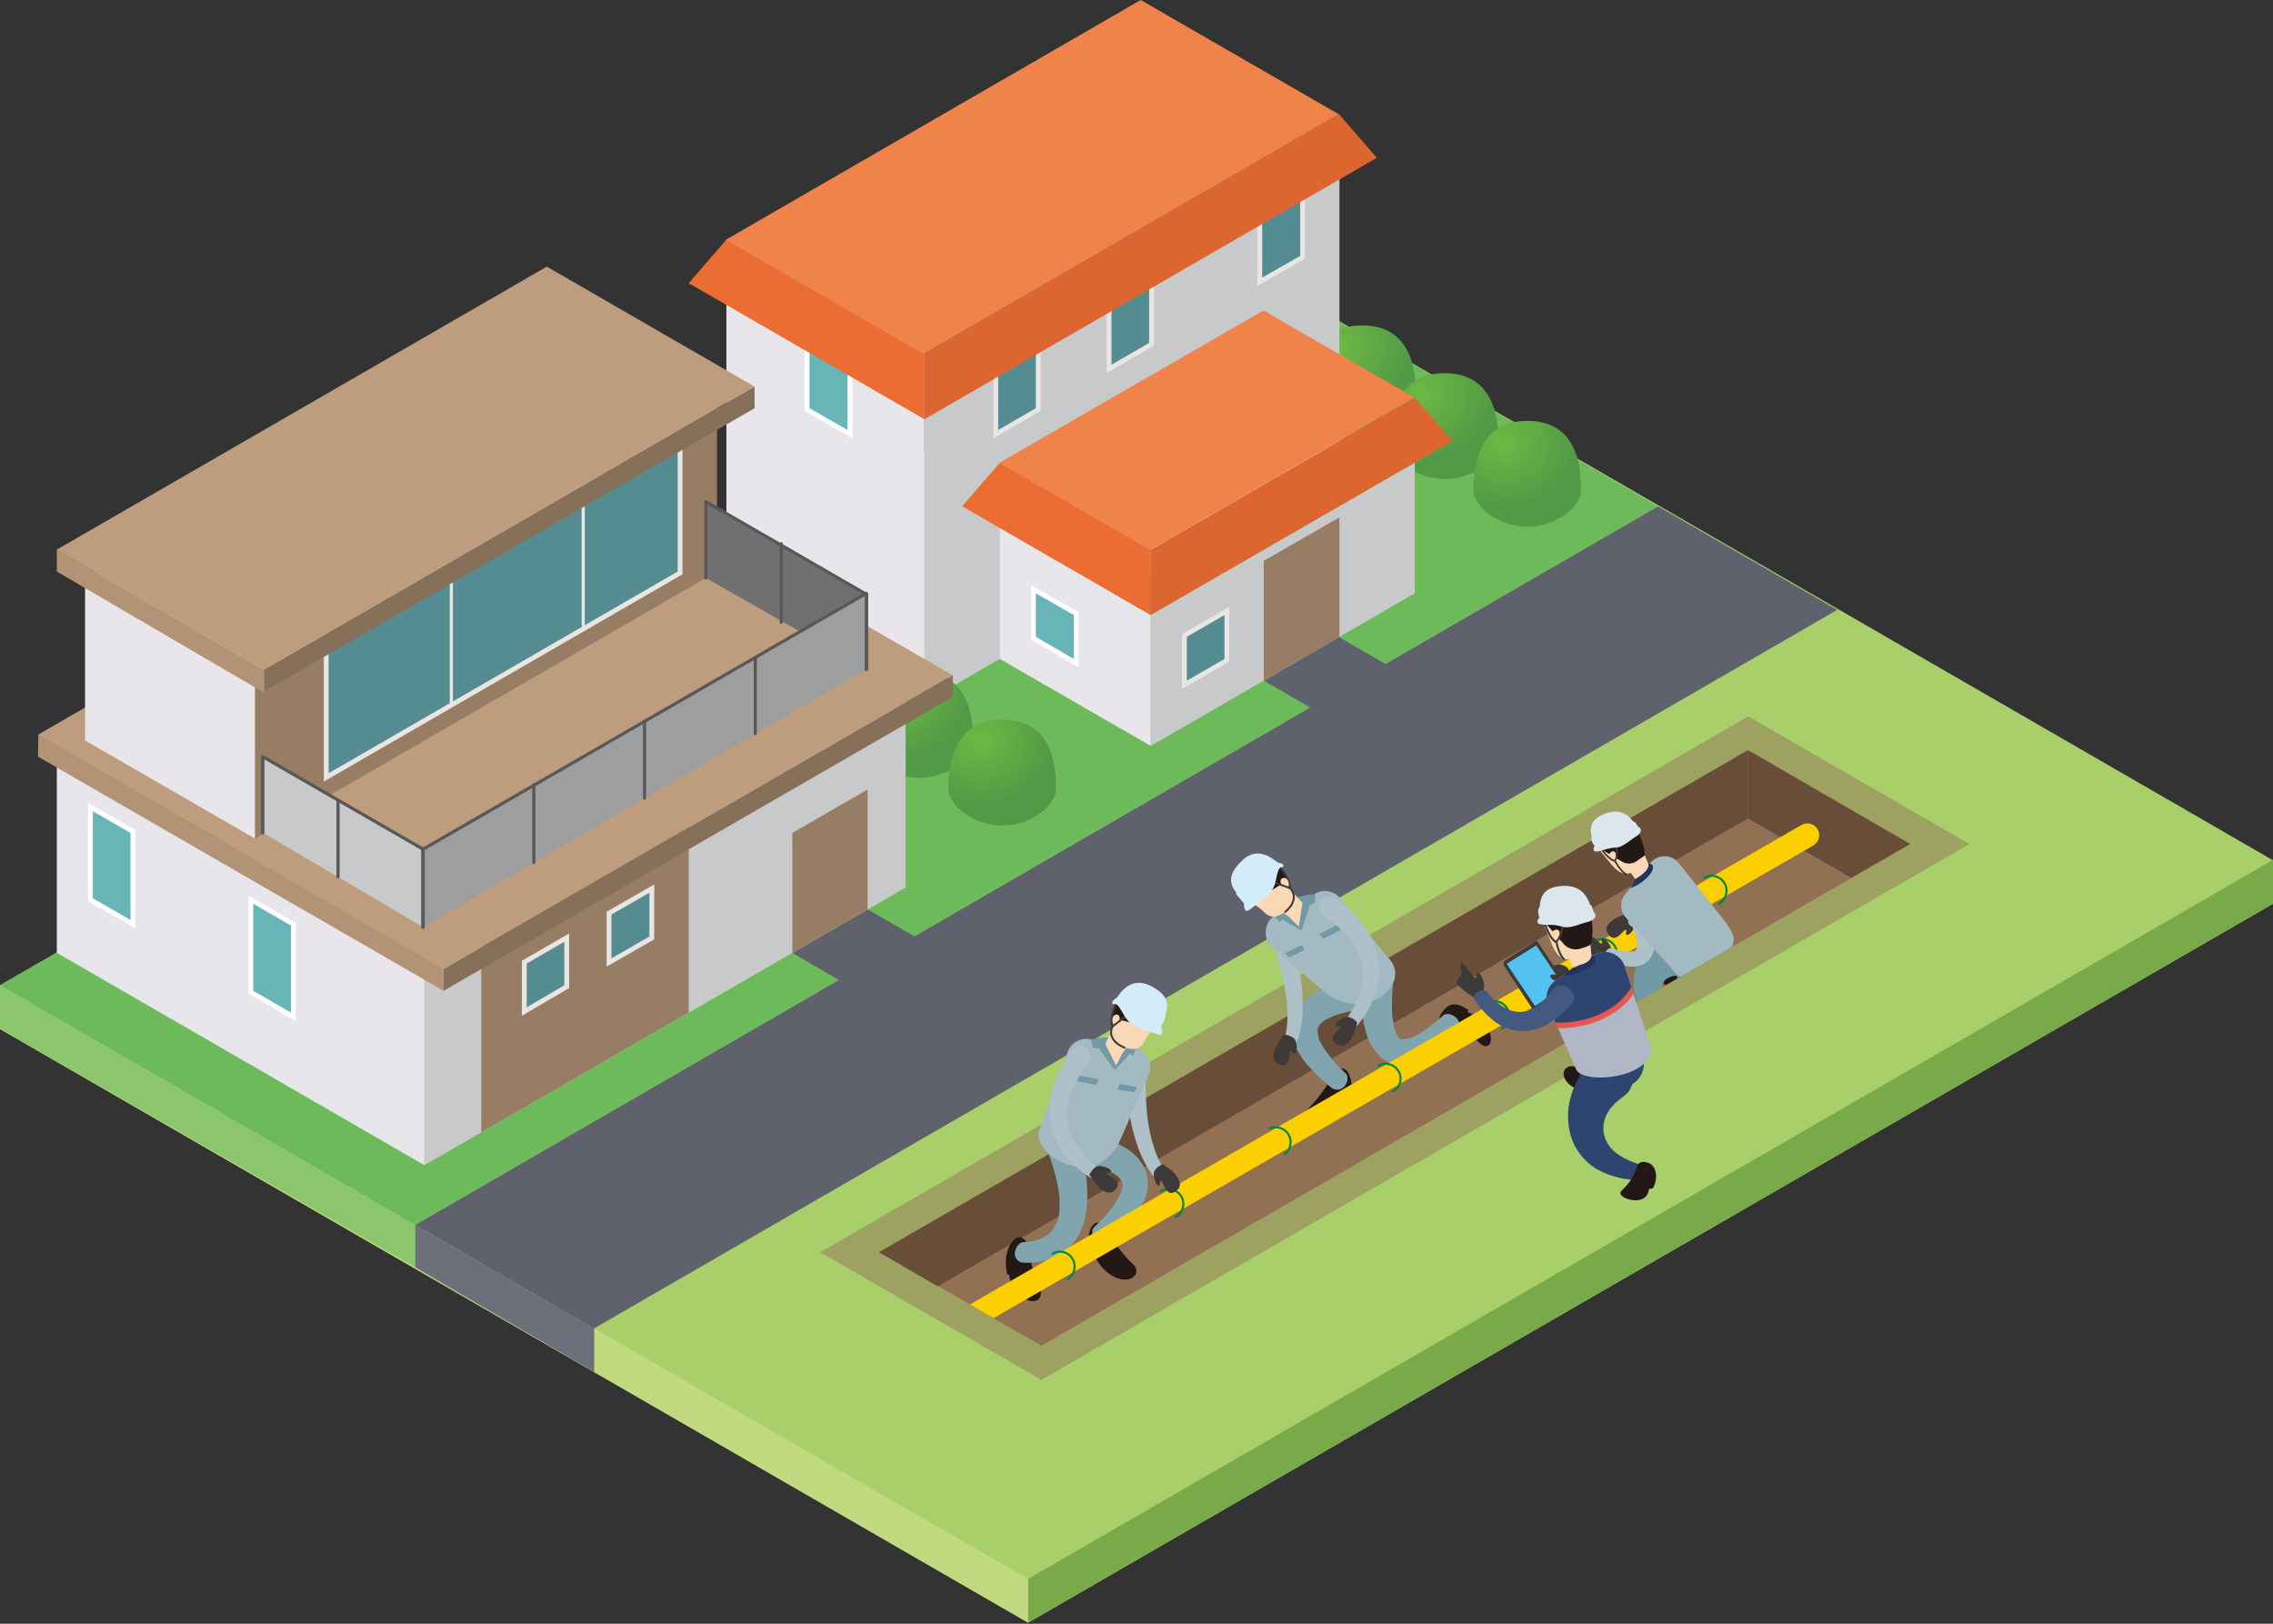 <svg xmlns="http://www.w3.org/2000/svg" xmlns:xlink="http://www.w3.org/1999/xlink" viewBox="0 0 700 500"><rect x="0" y="0" width="700" height="500" fill="#333333" stroke="none"/><defs><style>.a,.ae,.au,.av,.az,.b,.ba,.bd,.be,.bn,.bo,.bs,.bt,.bu,.q,.u{fill:none;}.b,.c{clip-rule:evenodd;}.bk,.c{fill:#b1b6c6;}.bq,.d{fill:#8cc456;}.bu,.d{stroke:#004da0;stroke-width:4.93px;}.au,.az,.ba,.bd,.bm,.bn,.bu,.d{stroke-miterlimit:10;}.e{fill:#a8cf6a;}.f{fill:#79aa4a;}.g{fill:#c1da80;}.h{fill:#5f626c;}.i{fill:#6cba5a;}.j{fill:#6d707b;}.k{fill:#8bc56c;}.l{fill:url(#a);}.m{fill:url(#b);}.n{fill:url(#c);}.ag,.o{fill:#c8c9ca;}.p{fill:#e9e6eb;}.bt,.q{stroke:#fff;}.q,.u{stroke-width:2.96px;}.r{fill:#67b5b7;}.an,.ao,.ap,.aq,.ar,.as,.at,.au,.av,.aw,.ax,.bd,.be,.bf,.bg,.bi,.bk,.bm,.bn,.bo,.bp,.r,.v,.y{fill-rule:evenodd;}.s{fill:#ec6d34;}.t{fill:#dd6630;}.ae,.bs,.u{stroke:#e9e5e2;}.v{fill:#548c92;}.w,.y{fill:#ef834a;}.x{fill:#967d64;}.z{fill:url(#d);}.aa{fill:url(#e);}.ab{fill:url(#f);}.ac{fill:#bd9d7e;}.ad{fill:#f4f3f6;}.ae,.af,.ag,.ah,.au,.av,.az,.ba,.bd,.be,.bn,.bo{stroke-linecap:round;}.ae{stroke-width:0.97px;}.af{fill:#717071;}.af,.ag,.ah{stroke:#595757;stroke-width:0.97px;}.af,.ag,.ah,.av,.be,.bo{stroke-linejoin:round;}.ah{fill:#9e9e9f;}.ai{fill:#b29376;}.aj{fill:#867059;}.ak{fill:#9da261;}.al{fill:#927054;}.am{fill:#684e39;}.an{fill:#231815;}.ao{fill:#80a5af;}.ap{fill:#aec1c8;}.aq{fill:#a4bac2;}.ar{fill:#fff;}.as,.bc{fill:#719aa6;}.at{fill:#fad7b5;}.au,.av,.bd,.be,.bn,.bo{stroke:#3e3a39;}.au,.av{stroke-width:0.6px;}.aw{fill:#d2ecfa;}.ax,.bh{fill:#3e3a39;}.ay{clip-path:url(#g);}.az{stroke:#fccf00;stroke-width:7.29px;}.ba{stroke:#008742;stroke-width:0.64px;}.bb{clip-path:url(#h);}.bd,.be{stroke-width:0.54px;}.bf{fill:#dbe6ed;}.bg{fill:#22345a;}.bi{fill:#54c2f0;}.bj,.bm{fill:#2e4571;}.bl{clip-path:url(#i);}.bm{stroke:#e95550;stroke-width:1.72px;}.bn,.bo{stroke-width:0.61px;}.bp{fill:#445980;}.br{clip-path:url(#j);}.bs,.bt{stroke-width:4.47px;}</style><radialGradient id="a" cx="476.74" cy="410.22" r="27.42" gradientTransform="translate(26.1 -192.6) scale(0.81 0.73)" gradientUnits="userSpaceOnUse"><stop offset="0" stop-color="#6eb944"/><stop offset="1" stop-color="#529a46"/></radialGradient><radialGradient id="b" cx="508.06" cy="430.28" r="27.42" xlink:href="#a"/><radialGradient id="c" cx="539.38" cy="450.35" r="27.42" xlink:href="#a"/><radialGradient id="d" cx="277.69" cy="535.89" r="27.42" xlink:href="#a"/><radialGradient id="e" cx="309.01" cy="555.96" r="27.42" xlink:href="#a"/><radialGradient id="f" cx="340.33" cy="576.02" r="27.42" xlink:href="#a"/><clipPath id="g"><polygon class="a" points="538.4 231 270.8 385.6 320.7 414.4 588.3 259.9 538.4 231"/></clipPath><clipPath id="h"><polygon class="b" points="497.6 312.2 556.9 278.1 497.6 244.1 438.6 278.2 497.6 312.2"/></clipPath><clipPath id="i"><path class="c" d="M508.3,322.4l-7.9-24.7a6.4,6.4,0,0,0-10.3-3l-11.6,7.6a6.7,6.7,0,0,0-2,6.8l8.7,19.7C486.4,334.4,509.6,332.1,508.3,322.4Z"/></clipPath><clipPath id="j"><circle class="d" cx="287.6" cy="701.4" r="55.7"/></clipPath></defs><polygon class="e" points="700 264.9 383.4 82.1 0 303.4 0 316.9 316.6 499.7 700 278.3 700 264.9"/><polygon class="f" points="700 264.8 700 278.3 316.6 499.6 316.6 486.2 700 264.8"/><polygon class="g" points="316.6 486.2 316.6 499.6 0 316.8 0 303.4 316.6 486.2"/><polygon class="h" points="510.6 155.9 127.8 377.2 182.9 409.1 565.8 187.8 510.6 155.9"/><polygon class="i" points="0 303.4 127.8 377.2 510.6 155.9 383.3 82.1 0 303.4"/><polyline class="h" points="261.3 276.6 238.1 290 264.4 305.3 287.4 291.7 261.3 276.6"/><polyline class="h" points="406.5 192.8 383.3 206.2 409.6 221.4 432.6 207.9 406.5 192.8"/><polygon class="j" points="127.8 377.2 127.8 390.2 183 422.5 183 409.1 127.8 377.2"/><polygon class="k" points="0 303.4 0 316.8 127.8 390.2 127.8 377.2 0 303.4"/><path class="l" d="M436,121.7c0,4.7-7.4,11.1-16.5,11.1s-16.6-6.4-16.6-11.1,0-21.5,16.6-21.5S436,116.9,436,121.7Z"/><path class="m" d="M461.5,136.4c0,4.7-7.4,11.1-16.6,11.1s-16.5-6.4-16.5-11.1,0-21.5,16.5-21.5S461.5,131.6,461.5,136.4Z"/><path class="n" d="M486.9,151.1c0,4.7-7.4,11.1-16.5,11.1s-16.6-6.4-16.6-11.1,0-21.5,16.6-21.5S486.9,146.3,486.9,151.1Z"/><polygon class="o" points="284.7 216.3 412.5 142.5 412.5 35.2 284.7 109 284.7 216.3"/><polygon class="p" points="284.7 216.3 223.7 181.1 223.7 73.7 284.7 109 284.7 216.3"/><polygon class="p" points="307.9 202.9 307.9 162.6 354.4 189.4 354.4 229.7 307.9 202.9"/><polygon class="q" points="319 182.7 330.7 189.4 330.7 202.9 319 196.1 319 182.7"/><polygon class="r" points="319 182.7 330.7 189.4 330.7 202.9 319 196.1 319 182.7"/><polygon class="s" points="296.3 155.9 307.9 142.5 354.4 169.3 354.4 189.4 296.3 155.9"/><polygon class="t" points="354.4 169.3 354.4 189.4 447.3 135.8 435.7 122.4 354.4 169.3"/><polygon class="o" points="354.4 189.4 354.4 229.7 435.7 182.7 435.7 142.5 354.4 189.4"/><polygon class="u" points="377.1 189.4 365.5 196.1 365.5 209.6 377.1 202.9 377.1 189.4"/><polygon class="v" points="377.1 189.4 365.5 196.1 365.5 209.6 377.1 202.9 377.1 189.4"/><polygon class="u" points="319 105.6 307.4 112.3 307.4 132.4 319 125.7 319 105.6"/><polygon class="v" points="319 105.6 307.4 112.3 307.4 132.4 319 125.7 319 105.6"/><polygon class="u" points="353.9 85.5 342.3 92.2 342.3 112.3 353.9 105.6 353.9 85.5"/><polygon class="v" points="353.9 85.5 342.3 92.2 342.3 112.3 353.9 105.6 353.9 85.5"/><polygon class="u" points="400.4 58.7 388.7 65.4 388.7 85.5 400.4 78.8 400.4 58.7"/><polygon class="v" points="400.4 58.7 388.7 65.4 388.7 85.5 400.4 78.8 400.4 58.7"/><polygon class="w" points="389.1 95.6 435.5 122.4 354.2 169.3 307.8 142.5 389.1 95.6"/><polygon class="x" points="389.2 209.6 389.2 172.7 412.5 159.3 412.5 196.2 389.2 209.6"/><polygon class="q" points="249.3 98.9 261 105.6 261 132.4 249.3 125.7 249.3 98.9"/><polygon class="r" points="249.3 98.9 261 105.6 261 132.4 249.3 125.7 249.3 98.9"/><polygon class="s" points="212.1 87.2 223.7 73.8 284.7 109 284.7 129.1 212.1 87.2"/><polygon class="t" points="284.7 109 284.7 129.1 424 48.6 412.4 35.2 284.7 109"/><polygon class="y" points="223.6 73.8 284.5 109 412.3 35.2 351.3 0 223.6 73.8"/><path class="z" d="M274.3,213.7c0,4.8-7.4,11.1-16.5,11.1s-16.6-6.3-16.6-11.1,0-21.5,16.6-21.5S274.3,209,274.3,213.7Z"/><path class="aa" d="M299.7,228.4c0,4.8-7.4,11.1-16.5,11.1s-16.5-6.3-16.5-11.1,0-21.5,16.5-21.5S299.7,223.6,299.7,228.4Z"/><path class="ab" d="M325.2,243.1c0,4.7-7.4,11.1-16.5,11.1s-16.6-6.4-16.6-11.1,0-21.5,16.6-21.5S325.2,238.3,325.2,243.1Z"/><polygon class="o" points="130.7 358.8 278.9 273.3 278.9 209.5 130.7 295.1 130.7 358.8"/><polygon class="x" points="148.2 348.7 212.1 311.8 212.1 201.2 148.2 238 148.2 348.7"/><polygon class="p" points="130.7 358.8 17.5 293.4 17.5 233 130.7 298.4 130.7 358.8"/><polygon class="ac" points="168.4 135.8 293.3 207.9 136.5 298.4 11.6 226.3 168.4 135.8"/><polygon class="x" points="78.5 258.2 220.8 176 220.8 125.7 78.5 207.9 78.5 258.2"/><polygon class="ad" points="168.4 95.6 220.7 125.7 78.4 207.9 26.1 177.7 168.4 95.6"/><polygon class="p" points="78.5 258.2 26.2 228 26.2 177.7 78.5 207.9 78.5 258.2"/><polygon class="x" points="244 293.4 244 256.5 267.2 243.1 267.2 280 244 293.4"/><polygon class="u" points="200 274.9 188.3 281.6 188.3 295.1 200 288.4 200 274.9"/><polygon class="v" points="200 274.9 188.3 281.6 188.3 295.1 200 288.4 200 274.9"/><polygon class="u" points="208.7 135.8 101.2 197.8 101.2 238.1 208.7 176 208.7 135.8"/><polygon class="v" points="208.7 135.8 101.2 197.8 101.2 238.1 208.7 176 208.7 135.8"/><line class="ae" x1="179.6" y1="192.5" x2="179.6" y2="149"/><line class="ae" x1="139" y1="216.7" x2="139" y2="172.2"/><polygon class="u" points="173.8 290 162.2 296.7 162.2 310.2 173.8 303.4 173.8 290"/><polygon class="v" points="173.8 290 162.2 296.7 162.2 310.2 173.8 303.4 173.8 290"/><polygon class="q" points="78 278.3 89.6 285 89.6 311.8 78 305.1 78 278.3"/><polygon class="r" points="78 278.3 89.6 285 89.6 311.8 78 305.1 78 278.3"/><polygon class="q" points="28.6 249.8 40.2 256.5 40.2 283.3 28.6 276.6 28.6 249.8"/><polygon class="r" points="28.6 249.8 40.2 256.5 40.2 283.3 28.6 276.6 28.6 249.8"/><polyline class="af" points="266.8 206.1 266.8 183 217.4 154.5 217.4 178"/><polyline class="ag" points="80.9 256.4 80.9 233 130.3 261.5 130.3 285.5"/><line class="ag" x1="80.9" y1="256.4" x2="80.9" y2="233.2"/><line class="ag" x1="104.1" y1="270" x2="104.1" y2="246.7"/><line class="ag" x1="240.6" y1="191.6" x2="240.6" y2="167.4"/><polyline class="ah" points="266.8 206.1 266.8 182.7 130.3 261.5 130.3 285.5"/><line class="ah" x1="266.8" y1="206.1" x2="266.8" y2="182.9"/><line class="ah" x1="232.6" y1="225.9" x2="232.6" y2="202.5"/><line class="ah" x1="198.5" y1="245.8" x2="198.5" y2="222.1"/><line class="ah" x1="164.4" y1="265.6" x2="164.4" y2="241.7"/><line class="ah" x1="130.3" y1="261.3" x2="130.3" y2="285.5"/><polygon class="ac" points="168.4 82.1 232.3 119 81.3 206.2 17.4 169.3 168.4 82.1"/><polygon class="ai" points="17.5 169.3 81.3 206.2 81.5 213.4 17.5 176 17.5 169.3"/><polygon class="aj" points="81.4 206.2 81.4 212.9 232.4 125.7 232.4 119 81.4 206.2"/><polygon class="aj" points="136.6 298.4 136.6 305.1 293.4 214.6 293.4 207.9 136.6 298.4"/><polygon class="ai" points="11.8 226.3 136.6 298.4 136.6 305.1 11.7 233 11.8 226.3"/><polygon class="ak" points="252.6 385.6 320.7 424.9 606.5 259.9 538.4 220.6 252.6 385.6"/><polygon class="al" points="538.4 231 270.8 385.6 320.7 414.4 588.3 259.9 538.4 231"/><polygon class="am" points="270.7 385.6 288.8 396.1 538.3 252 538.3 231 270.7 385.6"/><polygon class="am" points="538.3 231 538.3 252 570.1 270.3 588.2 259.9 538.3 231"/><path class="an" d="M336.7,387.7a5.5,5.5,0,0,1-1.7-3.8c0-6.8,3-11.1,7.3-2.9a42.7,42.7,0,0,0,6.7,8.4c2.8,2.6-.7,6.6-6.4,3.5a14.1,14.1,0,0,1-5.1-5.4Z"/><path class="an" d="M310.2,392.5a16.8,16.8,0,0,1-.4-4.8c.6-6.7,6.2-10.4,7.3-1.3a38.8,38.8,0,0,0,2.8,9.3c2.5,5.4-2.7,6.9-6.9,2a9.1,9.1,0,0,1-2.2-5.2Z"/><path class="ao" d="M328.8,347.8c-2.5-.3-4.7,1.9-4.8,4.7s1.6,5.2,3.8,5.4a55.7,55.7,0,0,1,10.2,1.5,25.2,25.2,0,0,1,4.4,1.7,6.8,6.8,0,0,1,2.7,2.1,3.1,3.1,0,0,1,.5,2.6c0,.3-.2.6-.2.9l-.2.5-.2.5-.5,1-.6,1.1a38.1,38.1,0,0,1-6.8,7.9c-1,.9-1,2.7.1,4.1a2.8,2.8,0,0,0,4,.6,47.1,47.1,0,0,0,8.7-8.6l1-1.3a10.9,10.9,0,0,1,.8-1.5l.4-.8.4-.8a12.7,12.7,0,0,0,.6-1.8c.1-.7.3-1.3.4-2v-2.2a15.5,15.5,0,0,0-.4-2.1,13.3,13.3,0,0,0-.9-2.1,14.6,14.6,0,0,0-5.4-5.6,32.9,32.9,0,0,0-6-2.9A65.5,65.5,0,0,0,328.8,347.8Z"/><path class="ao" d="M331.4,348.8c-.9-2.3-3.7-3.3-6.3-2.2s-4.2,3.6-3.4,5.7a62.1,62.1,0,0,1,3.4,10,30.6,30.6,0,0,1,1.2,9.8,10.8,10.8,0,0,1-2.9,7.5c-1.9,1.8-5,2.8-8.2,2.9-1.2,0-2.3,1.3-2.6,3a2.7,2.7,0,0,0,2.5,3.3,21.1,21.1,0,0,0,6.6-.6,15.9,15.9,0,0,0,6.3-3,16.5,16.5,0,0,0,4.6-5.6,20.6,20.6,0,0,0,1.9-6.6,40.7,40.7,0,0,0-.3-12.6A109,109,0,0,0,331.4,348.8Z"/><path class="an" d="M414.6,340.2a5.4,5.4,0,0,0,1.8-3.8c0-6.8-3.1-11-7.3-2.9a46.9,46.9,0,0,1-6.7,8.4c-2.8,2.6.6,6.6,6.3,3.5,3.1-1.7,4.4-4.4,5.1-5.3Z"/><path class="an" d="M452.3,311.1s-4.1-3.3-6.7-1c-4.6,4.1-1.5,5.7,2.4,7.8,1.7,1,5.2.7,7.6,3.2s5.3.4,2.2-5.3c-1.7-3.1-5-3.5-5.9-4.2Z"/><path class="ao" d="M423.6,310.4c2.1-.2,3.8-2.5,3.7-5.3a4.7,4.7,0,0,0-4.8-4.8,65.5,65.5,0,0,0-12,2.9,41.2,41.2,0,0,0-6,2.9,15.3,15.3,0,0,0-5.4,5.6,9,9,0,0,0-.8,2.1c-.2.7-.3,1.5-.5,2.2a14.8,14.8,0,0,0,.1,2.1,11.8,11.8,0,0,0,.4,2,9.5,9.5,0,0,0,.6,1.8l.3.9.4.7.9,1.5.9,1.4a54.3,54.3,0,0,0,8.7,8.6,2.9,2.9,0,0,0,4.1-.7c1-1.3,1.1-3.1,0-4a41.9,41.9,0,0,1-6.8-8l-.6-1-.5-1-.2-.5v-.5c-.1-.3-.3-.7-.2-.9a3.4,3.4,0,0,1,.4-2.7,7.3,7.3,0,0,1,2.8-2.1,16.7,16.7,0,0,1,4.3-1.6A49.2,49.2,0,0,1,423.6,310.4Z"/><path class="ao" d="M429.2,301c.1-2.2-2-4.2-4.8-4.5s-5.3,1.5-5.5,3.9a94.2,94.2,0,0,0,.6,11.8c.2,1.1.3,2.1.5,3.1l.4,1.6c.1.3.1.5.2.8l.3.8a14.8,14.8,0,0,0,3.8,6.5,6.8,6.8,0,0,0,1.8,1.5,13.6,13.6,0,0,0,2.1,1,11.7,11.7,0,0,0,4.5.3,17.9,17.9,0,0,0,6.6-2.6,43.2,43.2,0,0,0,9-7.9,2.8,2.8,0,0,0-.5-4.1c-1.3-1.1-3.1-1.3-4-.3a39.2,39.2,0,0,1-8.2,6,8.5,8.5,0,0,1-3.7,1.1,1.4,1.4,0,0,1-1.7-.7,8,8,0,0,1-1.3-3.3c-.2-.6-.2-1.5-.4-2.2s-.1-1.6-.2-2.4A73.1,73.1,0,0,1,429.2,301Z"/><path class="ap" d="M397.6,287.2a3.1,3.1,0,0,0-4.1-1.9,3.3,3.3,0,0,0-2.1,3.9,84.2,84.2,0,0,1,4.3,15.2,51.6,51.6,0,0,1,.8,7.8,31.3,31.3,0,0,1-.8,7.5,2,2,0,0,0,1.1,2.3,1.8,1.8,0,0,0,2.6-1.1,28.6,28.6,0,0,0,1.7-8.6,61.8,61.8,0,0,0-.2-8.6A102.6,102.6,0,0,0,397.6,287.2Z"/><path class="aq" d="M406.3,304l-14.8-12.5a6.4,6.4,0,0,1,2.3-10.3l12-6.4a6.2,6.2,0,0,1,6.7,1.5l14.9,18.5C435.8,303.1,419.1,316.5,406.3,304Z"/><polygon class="ar" points="397.9 283.3 400 285.3 400.5 281.7 397.9 283.3"/><polygon class="as" points="413 286.3 407.6 289.1 406.2 287.7 411.7 284.8 413 286.3"/><polygon class="as" points="401.8 292.4 397 294.9 395.8 293.5 400.7 291 401.8 292.4"/><path class="ap" d="M411.9,276.9c-1.9-1.3-4.1-1-5.1.5a3.7,3.7,0,0,0,1.2,4.7,37.4,37.4,0,0,1,7,6.1,19.7,19.7,0,0,1,4.2,7.6c1.6,5.7-.3,12-4,17.1a2.3,2.3,0,0,0,.1,3,2.2,2.2,0,0,0,3.1-.6,31.2,31.2,0,0,0,5.2-9.5,23.1,23.1,0,0,0,.7-11.1,26.7,26.7,0,0,0-4.8-10.2A42.1,42.1,0,0,0,411.9,276.9Z"/><path class="as" d="M396.9,277.6c-4,2.3-4.2,4.7-4.2,4.7l1.3,1.6.9-.7,5.9,3.4,2.6-7.9,1.6-.8v-2.5S401.5,275.1,396.9,277.6Z"/><polygon class="at" points="391.8 278.4 396.9 282.3 400 285.3 401.1 278 395.5 271.9 391.8 278.4"/><path class="at" d="M395.5,281c-3.8,2.6-5.5.6-7.2-1.1l-4.6-3.2a6.9,6.9,0,0,1,3.4-11.5h0a7,7,0,0,1,6.5,1.9l2.6,5.1C399.4,277.1,397.1,279.8,395.5,281Z"/><path class="an" d="M384.7,278.3l11.6-7a3.3,3.3,0,0,0-.6-2.1,30.4,30.4,0,0,0-1.9-2.6Z"/><path class="au" d="M397.1,273.2c3.7,3.8-1.3,7.6-1.3,7.6"/><path class="av" d="M393.8,266.6l-2.3,4.8,5.8,2.1C397.5,270.6,393.8,266.6,393.8,266.6Z"/><path class="aw" d="M393.5,265.6c-2-1.6-6.6-5.2-11.3-.3-2.9,2.9-4.4,5.9-1.6,9.4.1.1.1.7.2.8l2.3,2.7c0,1.7.3,3.3,2.3,1.5s6.5-3.4,7.5-8.6,1.6-3.6,2.2-4.2S394.6,265.7,393.5,265.6Z"/><path class="at" d="M394.5,272.1c-1-2.2,2.7-2.8,2.4.8Z"/><path class="ax" d="M415.4,313.2a4.9,4.9,0,0,1,2.6,1.7l-.8,2.6s-1.9,6.1-5.4,4.1.6-4.3,1-5.3-1.4.3-1.6-.5S414,312.6,415.4,313.2Z"/><path class="ax" d="M398.3,319.6a5.5,5.5,0,0,0-3-1l-1.5,2.3s-3.6,5.2,0,6.8,3.1-3.2,3.6-4.1.6,1.3,1.4.9S399.6,320.4,398.3,319.6Z"/><g class="ay"><line class="az" x1="152.3" y1="490.3" x2="556.6" y2="257.2"/><path class="ba" d="M524.8,270.3a4.6,4.6,0,0,1,4.6,8"/><path class="ba" d="M491.4,289.6a4.6,4.6,0,0,1,4.5,8"/><path class="ba" d="M457.9,308.9a4.6,4.6,0,0,1,6.3,1.7,4.6,4.6,0,0,1-1.7,6.2"/><path class="ba" d="M424.4,328.2a4.6,4.6,0,0,1,6.3,1.7,4.5,4.5,0,0,1-1.7,6.2"/><path class="ba" d="M391,347.5a4.6,4.6,0,0,1,4.6,7.9"/><path class="ba" d="M357.5,366.8a4.7,4.7,0,0,1,6.3,1.6,4.6,4.6,0,0,1-1.7,6.3"/><path class="ba" d="M324.1,386.1a4.4,4.4,0,0,1,6.2,1.6,4.6,4.6,0,0,1-1.6,6.3"/><path class="ba" d="M290.6,405.3a4.7,4.7,0,0,1,6.3,1.7,4.6,4.6,0,0,1-1.7,6.3"/><path class="ba" d="M257.2,424.6a4.6,4.6,0,0,1,6.2,1.7,4.7,4.7,0,0,1-1.6,6.3"/><path class="ba" d="M223.7,443.9a4.7,4.7,0,0,1,6.3,1.7,4.6,4.6,0,0,1-1.7,6.2"/><path class="ba" d="M190.3,463.2a4.5,4.5,0,0,1,4.5,7.9"/><path class="ba" d="M156.8,482.5a4.6,4.6,0,0,1,6.3,1.7,4.6,4.6,0,0,1-1.7,6.2"/></g><path class="ap" d="M353,329.2a3.3,3.3,0,0,0-3.2-3.1,3.2,3.2,0,0,0-3.3,3.1,96.1,96.1,0,0,0,1.9,16.8,63.5,63.5,0,0,0,2.4,8.2,34,34,0,0,0,4.2,7.7,1.8,1.8,0,0,0,2.8.3,2.2,2.2,0,0,0,.4-2.6,28.3,28.3,0,0,1-3-6.9,49.1,49.1,0,0,1-1.7-7.6A84.3,84.3,0,0,1,353,329.2Z"/><path class="aq" d="M344.6,351.9l9-20.5a6.2,6.2,0,0,0-5.3-9L335,319.9a6.2,6.2,0,0,0-6,3.5l-8.8,24.4C316.8,354.6,336.2,367.7,344.6,351.9Z"/><polygon class="ar" points="345 325.6 343.7 328.1 342 324.9 345 325.6"/><polygon class="as" points="331.6 333 337.6 334.1 338.4 332.3 332.4 331.2 331.6 333"/><polygon class="as" points="344.1 335.5 349.4 336.4 350.1 334.7 344.8 333.8 344.1 335.5"/><path class="ap" d="M335,327.5a3.4,3.4,0,0,0-.3-4.8c-1.3-1.2-3.6-.8-4.9,1a43.8,43.8,0,0,0-5,9.6,24.5,24.5,0,0,0-1.4,11.1,22.8,22.8,0,0,0,4,10.5,30.8,30.8,0,0,0,7.9,7.4,2.1,2.1,0,0,0,3.1-.4,2.3,2.3,0,0,0-.9-2.9c-5-3.7-8.7-9.2-8.9-15a18.6,18.6,0,0,1,1.7-8.6A33.6,33.6,0,0,1,335,327.5Z"/><path class="as" d="M344.2,319.9c4.5.9,5.5,3.1,5.5,3.1l-.7,2-1.2-.4-4.5,5-4.9-6.8-1.8-.2-.6-2.4S339.1,318.8,344.2,319.9Z"/><polygon class="at" points="349.4 319.1 345.7 324.3 343.7 328.1 340.4 321.5 343.8 314 349.4 319.1"/><path class="at" d="M346.7,322.6c4.4,1.4,5.3-1,6.4-3.2l3.5-4.4a6.9,6.9,0,0,0-6.7-9.9h-.1a6.8,6.8,0,0,0-5.6,3.8l-.9,5.6C341.7,320.2,344.7,322.1,346.7,322.6Z"/><path class="an" d="M356.1,316.8,343,313.6a2.7,2.7,0,0,1-.2-2.1,28,28,0,0,1,1.1-3.1Z"/><path class="au" d="M342.7,315.8c-2.3,4.7,3.6,6.8,3.6,6.8"/><path class="av" d="M343.9,308.4l3.6,3.9-4.9,3.8C341.5,313.4,343.9,308.4,343.9,308.4Z"/><path class="aw" d="M343.9,307.3c1.4-2,4.6-6.8,10.7-3.6,3.5,1.9,6,4.3,4.3,8.5,0,.1.1.7.1.8l-1.4,3.3c.5,1.5.7,3.2-1.8,2s-7.2-1.2-9.7-5.8-2.6-3-3.3-3.3S342.8,307.8,343.9,307.3Z"/><path class="at" d="M344.8,313.9c.4-2.4-3.3-1.9-1.9,1.5Z"/><path class="ax" d="M337.4,359.4a5.4,5.4,0,0,0-1.9,2.4L337,364s3.7,5.2,6.4,2.4-1.8-4-2.5-4.8,1.4-.2,1.3-1S338.6,358.4,337.4,359.4Z"/><path class="ax" d="M355.7,360.3a5.1,5.1,0,0,1,2.5-1.8l2.2,1.6s5,4,2,6.5-3.9-2-4.7-2.8-.2,1.5-1,1.3S354.7,361.5,355.7,360.3Z"/><g class="bb"><path class="an" d="M509,320.1s6.5-.9,4.4-4.6.1-3.8-7.5-2.1a13.6,13.6,0,0,1-5,.6c-2.7-.2-3.9,3.3.1,5.1,2.2,1,6.4.5,7.3.3Z"/><path class="an" d="M517.3,307s5.8,3,6.2-1.3,2.3-2.9-4.9-5.9a13.6,13.6,0,0,1-4.4-2.5c-2.1-1.7-5.1.5-2.9,4.2,1.2,2.1,5,4.2,5.8,4.5Z"/><path class="bc" d="M508.5,316.1a29.4,29.4,0,0,1-4.4-8,14.6,14.6,0,0,1-1-5.2,13.4,13.4,0,0,1,1-5.8,14.7,14.7,0,0,1,3.6-5.2,20.2,20.2,0,0,1,5.1-3.3,26.6,26.6,0,0,1,11-2.1h.9a7.7,7.7,0,1,1-3,14.8,11.6,11.6,0,0,0-5-.9,5.8,5.8,0,0,0-3.8,1.3c-.9.8-1.5,2.6-1.5,4.8a20.5,20.5,0,0,0,1.5,7h0a2.4,2.4,0,0,1-1.5,3.2A2.6,2.6,0,0,1,508.5,316.1Z"/><path class="bc" d="M518.6,304.8q-2.1-3.7-4.2-7.8c-.7-1.3-1.3-2.7-1.9-4.1l-.9-2.3c-.1-.4-.3-.8-.4-1.3l-.3-1.4v-.8c0-.4-.1-.7-.1-1.1s.1-.9.2-1.4l.4-1a.8.8,0,0,1,.2-.4l.4-.6a5.2,5.2,0,0,1,1-1.1,6,6,0,0,1,1.5-.9,8.5,8.5,0,0,1,2.5-.4h.9l.7.2,1.1.3a26.8,26.8,0,0,1,2.9,1.4l2.2,1.4c2.7,1.9,5,3.8,7.3,5.7h.1a6.6,6.6,0,0,1,.8,9.2,6.5,6.5,0,0,1-9.1.8l-1-1a68.7,68.7,0,0,0-5.2-6.4l-1.2-1.3-.8-.8s0-.1.1,0h1.1l.9-.3a2.7,2.7,0,0,0,1-.6,2.3,2.3,0,0,0,.7-.7.8.8,0,0,1,.2-.4v-.2a.9.9,0,0,0,.1-.5c.1-.1.1-.3,0-.3h0v.9a2.8,2.8,0,0,0,.1.9,13.7,13.7,0,0,0,.2,1.9c.3,1.3.5,2.7.9,4s1.4,5.6,2.2,8.3h0a2.5,2.5,0,0,1-1.6,3.1A2.6,2.6,0,0,1,518.6,304.8Z"/><path class="ax" d="M496.2,293a5.6,5.6,0,0,1-1.7,2.6l-2.6-.7s-6.1-1.8-4.3-5.3,4.4.5,5.4.9-.4-1.4.4-1.6S496.7,291.5,496.2,293Z"/><path class="ax" d="M503.5,283.7a5.4,5.4,0,0,0-1.8-2.5l-2.5.8s-6.1,2.2-4,5.5,4.3-.7,5.3-1.1-.3,1.4.6,1.5S504.2,285.1,503.5,283.7Z"/><path class="ap" d="M507.2,279.7c-.5-1.2-2.3-1.6-3.9-.8s-2.5,2.3-2,3.3,1.6,3.5,2.2,5.2a12.9,12.9,0,0,1,.6,2.5,4,4,0,0,1,0,1.9,1.3,1.3,0,0,1-.5.9,4.4,4.4,0,0,1-1.9.3,17,17,0,0,1-5.2-1c-.7-.3-1.6.3-2.1,1.3a1.7,1.7,0,0,0,.6,2.4,21.5,21.5,0,0,0,6.5,1.9,8.7,8.7,0,0,0,4.1-.5,5.5,5.5,0,0,0,2.1-1.4l.4-.5.4-.5.5-1.1a8.9,8.9,0,0,0,.6-4.1,12.9,12.9,0,0,0-.5-3.5A30.8,30.8,0,0,0,507.2,279.7Z"/><path class="ap" d="M515.1,266.7c-1.1-1-2.9-.4-3.9,1s-1.1,3.2-.4,3.8l1,.8a6,6,0,0,0,.8.8,5.3,5.3,0,0,1,.8,1.4.9.9,0,0,1,0,1,5.5,5.5,0,0,1-1.1,1.5,18.4,18.4,0,0,1-4.6,2.6,47.6,47.6,0,0,1-5.3,1.9c-.7.1-1.1,1.1-1,2.2s1,1.8,1.8,1.6a41.5,41.5,0,0,0,6.1-1.4,22.3,22.3,0,0,0,6.1-2.8,9.7,9.7,0,0,0,2.8-2.9,6.7,6.7,0,0,0,1-4.8,11.2,11.2,0,0,0-1.7-4l-1.2-1.4Z"/><path class="aq" d="M528.2,296.9l4.4-4.7c2.9-2.9.4-5.8-1.4-8.5l-14-17.7a5.7,5.7,0,0,0-9.4.3l-7.7,9.6a5.6,5.6,0,0,0,.2,6.2L514.6,298C518.6,303.7,523.6,301.2,528.2,296.9Z"/><polygon class="at" points="506.2 262.7 508.4 267.7 503.6 270.7 499.3 264.8 506.2 262.7"/><path class="at" d="M504.9,266.5v-.2c.9-1.9,1.6-3.3.8-6l-1.9-4.3a6.2,6.2,0,0,0-10.8.4h0a6.3,6.3,0,0,0,.2,6.1l3.4,4.1C500.3,270.6,502.4,269.2,504.9,266.5Z"/><path class="an" d="M503.8,254.8s2.9,5.3,2.7,8.6l-2.5,1.8a4.2,4.2,0,0,1-4.5.1l-7.4-4.4S503.7,254.7,503.8,254.8Z"/><path class="bd" d="M497.5,265.4c2,3.4,3.3,3.8,3.3,3.8"/><path class="at" d="M495.5,263.3c1-2.5,3.4-.6,1.4,2Z"/><path class="be" d="M491.7,259.3h5.9s1,4.9-.4,5.8C494.6,264.3,491.7,259.3,491.7,259.3Z"/><path class="bf" d="M491.1,260.5a5.7,5.7,0,0,1-1-1.8c-.1-.1.1-1.1.1-1.2-.6-2.4-.5-4.9,3.3-6.6s6.9-1.3,9.4,2l.7.3a7.9,7.9,0,0,0,.9,1.3c1,.5,1.4,1.8-.7,3.1s-4,3.3-6.3,3.4-4,1-5.7,1.2S491,260.5,491.1,260.5Z"/><path class="bg" d="M507.6,266c.5,1.7-1.9,3.3-3.9,4.8l-1.6,2.7a13.7,13.7,0,0,0,6.2-4.5c.9-1.2.9-2.1.6-2.6S507.6,266,507.6,266Z"/></g><path class="bh" d="M478,298.7c.4-2.6,4.1-1.8,5-.3s2.2,7.7.5,7.6S477.9,299.6,478,298.7Z"/><path class="ax" d="M463.2,297.4l9.4,14.3,10.6-7.3-9.6-14.3a.6.6,0,0,0-.8-.2l-9.2,5.8A1.3,1.3,0,0,0,463.2,297.4Z"/><polygon class="bi" points="473.1 291.1 464 296.8 472.7 309.8 481.7 303.9 473.1 291.1"/><path class="bh" d="M482,300.9c-2-.7-4.6-1.3-4.6-.3s3.1,2.3,4.6,2.3.9-1.7,0-2"/><path class="an" d="M491.9,337.6s7.5,1,6.2-3.7,1.4-4.1-7.5-4.5a16.4,16.4,0,0,1-5.6-.9c-2.9-1-5.3,2.4-1.5,5.6,2.1,1.7,6.9,2.5,7.9,2.6Z"/><path class="bj" d="M504.4,363.4a28,28,0,0,1-10.7-2.4,18.2,18.2,0,0,1-5.1-3.4,18.7,18.7,0,0,1-3.9-5.3,21.4,21.4,0,0,1-1.3-13.2,25.8,25.8,0,0,1,6-11.6l.5-.6a7.4,7.4,0,1,1,11.2,9.8l-1.7,1.4a14.2,14.2,0,0,0-4.4,4.7,9.4,9.4,0,0,0-1.1,6.1,10,10,0,0,0,3.5,5.9,22.7,22.7,0,0,0,7.8,3.8h0a2.4,2.4,0,0,1,1.7,3A2.5,2.5,0,0,1,504.4,363.4Z"/><path class="bj" d="M488.4,340.2c-.7-3.3-1.3-6.5-2-9.8s-1.1-6.5-1.4-10.1a14.8,14.8,0,0,1-.1-3,9.5,9.5,0,0,1,.3-2.1,6.5,6.5,0,0,1,.5-1.5A7,7,0,0,1,488,311l1.2-.6,1.5-.4a6.5,6.5,0,0,1,2.5.2,5.7,5.7,0,0,1,2.4,1.2,13.1,13.1,0,0,1,2,1.7l2,2.5a103,103,0,0,1,5.9,8.7,7.4,7.4,0,0,1-12.4,7.9,10.1,10.1,0,0,1-.7-1.5c-1.1-3-2.2-6.1-3.3-8.6l-.7-1.5c0-.2-.1-.3.2-.1l1.4.6a5.3,5.3,0,0,0,1.9.2l1.2-.3a3.3,3.3,0,0,0,1-.6,3.9,3.9,0,0,0,1.5-1.7,1,1,0,0,0,.1-.4c-.1,0-.2.2-.2.4a16.7,16.7,0,0,0-.5,1.9c-.4,2.8-.6,6.1-.8,9.3l-.3,9.8a2.8,2.8,0,0,1-2.8,2.7A2.7,2.7,0,0,1,488.4,340.2Z"/><path class="ap" d="M497.9,297.6c-.8-1.4-2.9-1.4-4.5-.2s-2.4,3-1.8,4a3.7,3.7,0,0,1,.7,1.2,6.8,6.8,0,0,1,1.1,2.9,1.3,1.3,0,0,1-.4,1.1,5,5,0,0,1-1.7,1.2,25.7,25.7,0,0,1-5.9,1.2,45.6,45.6,0,0,1-6.4.2c-.8-.1-1.6.8-1.8,2s.4,2.4,1.3,2.4a42.8,42.8,0,0,0,7.2.6,24.8,24.8,0,0,0,7.5-.9,10.7,10.7,0,0,0,4.1-2.1,8.3,8.3,0,0,0,2.7-4.9,15,15,0,0,0-1.2-6.8Z"/><path class="bk" d="M508.3,322.4l-7.9-24.7a6.4,6.4,0,0,0-10.3-3l-11.6,7.6a6.7,6.7,0,0,0-2,6.8l8.7,19.7C486.4,334.4,509.6,332.1,508.3,322.4Z"/><g class="bl"><path class="bm" d="M476.8,315.7c19.7,1.3,28.6-11.3,28.1-17.4s-12.6-43.6-12.6-43.6l-53.2,20.5Z"/></g><polygon class="at" points="489.7 289.9 490.3 296.2 484.1 297.7 481.5 289.8 489.7 289.9"/><path class="at" d="M486.9,293.9l.2-.2c1.7-1.7,2.9-3,3-6.2l-.6-5.3a7,7,0,0,0-11.7-3.3h-.1a7,7,0,0,0-1.9,6.7l2.3,5.6C480.5,296.6,483.3,295.9,486.9,293.9Z"/><path class="an" d="M489.9,280.8s1.3,6.8-.2,10.2a18.2,18.2,0,0,1-3.3,1.2,4.9,4.9,0,0,1-4.9-1.6l-6.4-7.3S489.8,280.7,489.9,280.8Z"/><path class="bn" d="M479.3,290.1c1,4.3,2.3,5.2,2.3,5.2"/><path class="at" d="M477.9,287.1c2-2.3,3.9.6.8,2.7Z"/><path class="bo" d="M475.1,281.9l6.4,2s-.6,5.5-2.5,6.1C476.4,288.2,475.1,281.9,475.1,281.9Z"/><path class="bf" d="M474.1,282.6a6.8,6.8,0,0,1-.4-2.3c0-.2.5-1.2.5-1.3.2-2.8,1.2-5.5,5.9-6.1s8,1.1,9.5,5.5c0,.2.5.5.6.6a17,17,0,0,0,.6,1.8c.9.9.9,2.4-1.9,3.1s-5.4,2.2-8,1.4-4.6-.3-6.5-.7S474.1,282.6,474.1,282.6Z"/><path class="bg" d="M490.1,294.3c-.1,2-3.3,2.9-5.9,3.8l-2.7,2.4a15.5,15.5,0,0,0,8.2-2.8c1.5-.9,1.7-1.9,1.6-2.6S490.1,294.3,490.1,294.3Z"/><path class="an" d="M504.1,359.3c-1.4,4.4-3.2,5.7-4.9,7.6s7.8,5.3,8.6-.6c.1-.4,1.2-.2,1.3-.5,1.9-3.9.5-6.9-1.2-7.6S504.7,357.5,504.1,359.3Z"/><path class="ax" d="M456.7,305a7,7,0,0,1-2.7,2.2l-2.6-1.7s-.8-.8-2.3-2,1.1-3.1,1.1-3.7-.8-2.6-.2-3.2,3.1,3.7,4.1,4.5.1-1.6,1.1-1.5S457.8,303.5,456.7,305Z"/><path class="bp" d="M484.2,308.9c1.1-1.4.5-3.5-1.2-4.6s-3.7-1.1-4.5,0c-2.7,3.8-6.1,7-9.8,7.3a9.1,9.1,0,0,1-5.6-1.5,18.4,18.4,0,0,1-5.1-4.6c-.5-.7-1.7-.7-2.8-.1a1.9,1.9,0,0,0-.8,2.8,25.7,25.7,0,0,0,5.7,6.2,14.7,14.7,0,0,0,8.8,3.1,16,16,0,0,0,8.9-2.9A29.3,29.3,0,0,0,484.2,308.9Z"/><circle class="bq" cx="287.6" cy="701.4" r="55.7"/><g class="br"><polygon class="o" points="299.2 595.1 453.1 506.2 453.1 344.6 299.2 433.5 299.2 595.1"/><polygon class="p" points="298.2 595.1 144.3 506.2 144.3 344.6 298.2 433.5 298.2 595.1"/><polygon class="s" points="312.4 506.3 326.4 482 382.5 514.3 382.5 546.7 312.4 506.3"/><polygon class="t" points="382.5 514.3 382.5 546.7 494.6 482 480.6 457.7 382.5 514.3"/><polygon class="o" points="383.4 546.7 383.4 611.3 481.2 554.8 481.2 490.3 383.4 546.7"/><polygon class="bs" points="340.3 441.9 326.8 449.7 326.8 465.4 340.3 457.6 340.3 441.9"/><polygon class="v" points="340.3 441.9 326.8 449.7 326.8 465.4 340.3 457.6 340.3 441.9"/><polygon class="bs" points="382.9 417.6 369.4 425.5 369.4 441.1 382.9 433.3 382.9 417.6"/><polygon class="v" points="382.9 417.6 369.4 425.5 369.4 441.1 382.9 433.3 382.9 417.6"/><polygon class="bs" points="439.1 385.3 425.5 393.1 425.5 408.7 439.1 400.9 439.1 385.3"/><polygon class="v" points="439.1 385.3 425.5 393.1 425.5 408.7 439.1 400.9 439.1 385.3"/><polygon class="w" points="424.9 425.3 481 457.7 382.9 514.3 326.8 482 424.9 425.3"/><polygon class="bt" points="257.1 441.9 270.6 449.7 270.6 465.4 257.1 457.6 257.1 441.9"/><polygon class="r" points="257.1 441.9 270.6 449.7 270.6 465.4 257.1 457.6 257.1 441.9"/><polygon class="bt" points="257.1 490.7 270.6 498.6 270.6 529.9 257.1 522 257.1 490.7"/><polygon class="r" points="257.1 490.7 270.6 498.6 270.6 529.9 257.1 522 257.1 490.7"/><polygon class="bt" points="172.9 393.4 186.4 401.2 186.4 416.8 172.9 409 172.9 393.4"/><polygon class="r" points="172.9 393.4 186.4 401.2 186.4 416.8 172.9 409 172.9 393.4"/><polygon class="bt" points="172.9 442.2 186.4 450 186.4 481.3 172.9 473.5 172.9 442.2"/><polygon class="r" points="172.9 442.2 186.4 450 186.4 481.3 172.9 473.5 172.9 442.2"/><polygon class="s" points="340.9 295.8 284.8 457.7 116.6 360.6 256.8 247.3 340.9 295.8"/><polygon class="w" points="467 352.5 340.9 295.8 256.8 247.3 298.8 255.4 467 352.5"/><polygon class="t" points="467 352.5 284.8 457.7 340.9 295.8 467 352.5"/><polygon class="o" points="61 732.7 215 643.8 215 482.2 61 571.1 61 732.7"/><polygon class="p" points="60.1 732.7 -93.9 643.8 -93.9 482.2 60.1 571.1 60.1 732.7"/><polygon class="s" points="102.6 433.4 46.5 595.3 -121.7 498.2 18.5 384.9 102.6 433.4"/><polygon class="w" points="228.7 490.1 102.6 433.4 18.5 384.9 60.5 393 228.7 490.1"/><polygon class="t" points="228.7 490.1 46.5 595.3 102.6 433.4 228.7 490.1"/></g><circle class="bu" cx="287.6" cy="701.4" r="55.7"/></svg>